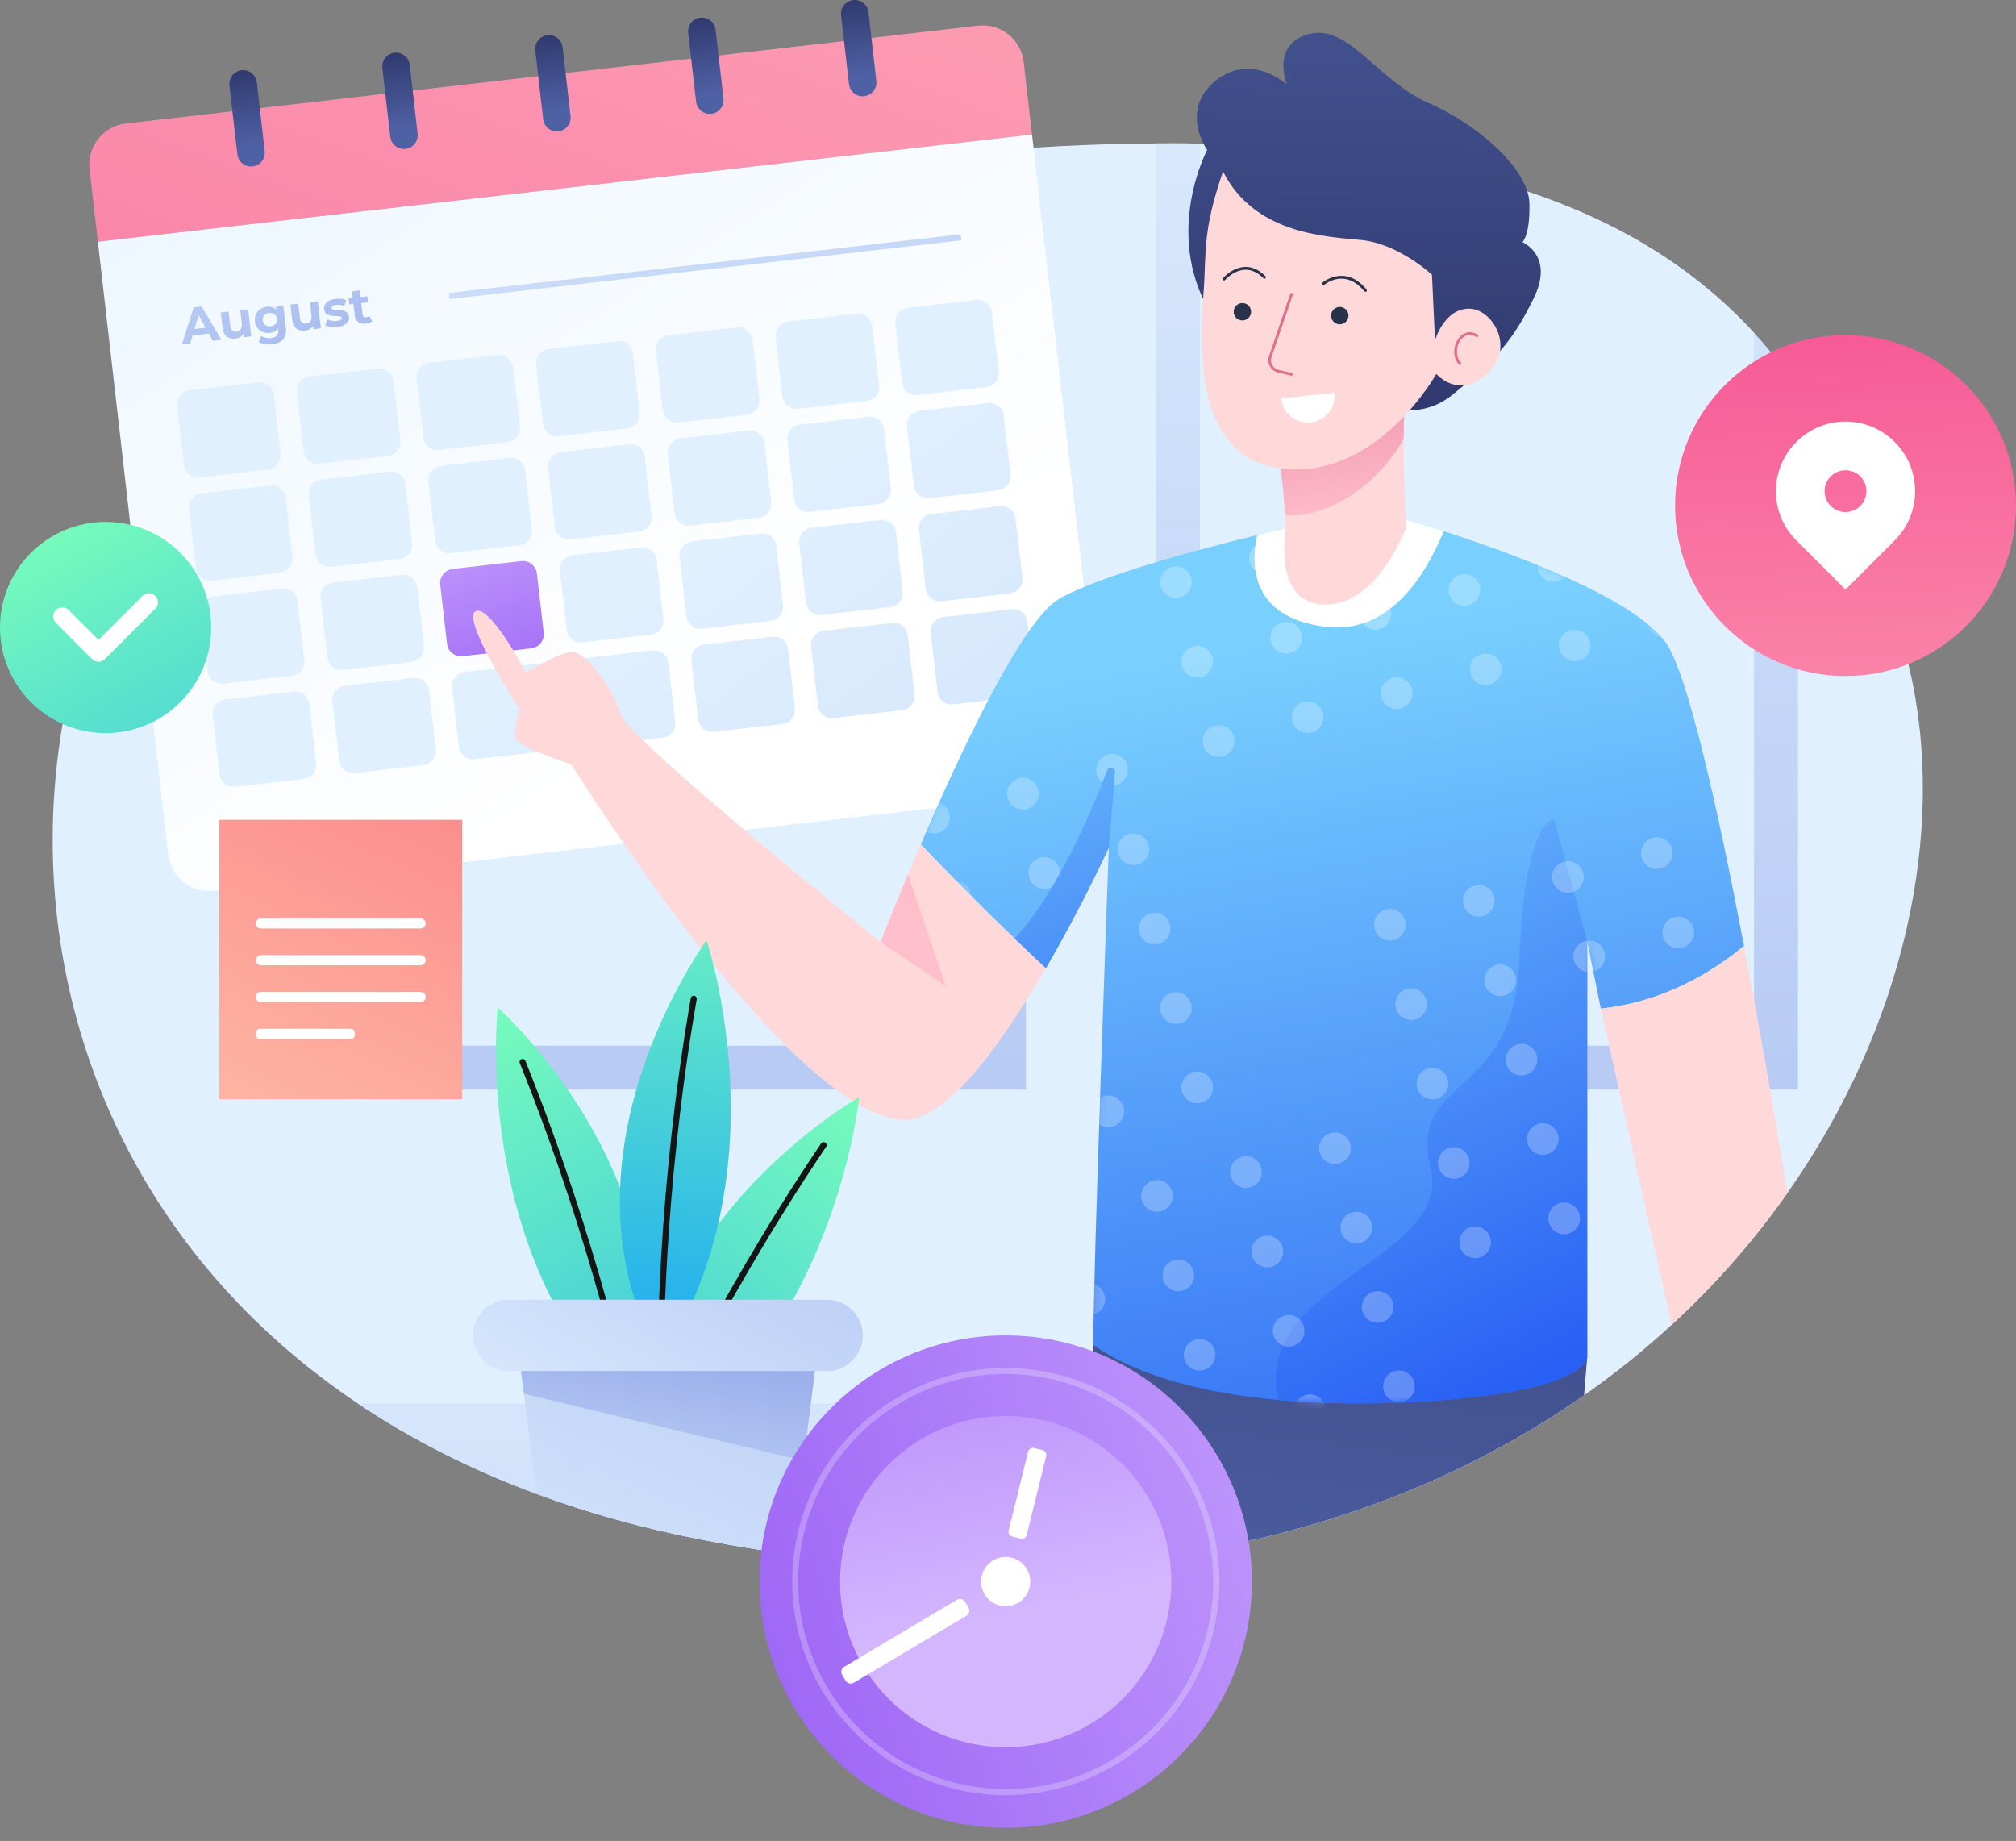 <svg width="334" height="305" viewBox="0 0 334 305" fill="none" xmlns="http://www.w3.org/2000/svg">
<rect x="0" y="0" width="334" height="305" fill="#808080" stroke="none"/>
<path d="M296.144 197.631C290.735 205.344 284.331 212.706 276.957 219.486C272.482 223.609 267.643 227.526 262.44 231.165C261.785 231.626 261.142 232.074 260.475 232.523C239.227 246.907 212.169 256.925 179.387 259.314C164.482 260.405 148.388 259.92 131.13 257.555C126.449 256.9 121.67 256.124 116.807 255.19C106.765 253.274 97.475 250.679 88.913 247.513C77.828 243.414 67.968 238.357 59.284 232.523C-14.09 183.296 -3.187 79.662 63.626 44.697C65.979 43.448 68.404 42.308 70.903 41.253C77.621 38.403 84.838 36.207 92.515 34.788C118.99 29.877 142.252 26.687 162.711 25.062C165.173 24.868 167.599 24.698 169.976 24.54C177.556 24.055 184.724 23.8 191.515 23.764C193.99 23.74 196.415 23.752 198.792 23.788C198.998 23.788 199.192 23.8 199.387 23.8C221.096 24.213 238.693 26.978 253.041 31.744C269.304 37.166 281.408 45.146 290.601 55.176C293.269 58.086 295.683 61.155 297.878 64.405C306.901 77.6 312.371 93.439 316.422 111.086C322.498 137.525 315.67 169.858 296.144 197.631Z" fill="#E0F0FF"/>
<path d="M260.475 232.523C239.227 246.907 212.169 256.925 179.387 259.314C164.482 260.405 148.388 259.92 131.13 257.555C126.449 256.9 121.67 256.124 116.807 255.19C106.765 253.274 97.475 250.679 88.913 247.513C77.828 243.414 67.968 238.357 59.284 232.523H260.475Z" fill="url(#paint0_linear_3_3505)"/>
<path d="M297.878 64.405V180.518H191.516V23.764C193.99 23.74 196.415 23.752 198.792 23.788C198.999 23.788 199.193 23.8 199.387 23.8C221.096 24.213 238.693 26.978 253.041 31.744C269.305 37.166 281.408 45.146 290.601 55.176C293.269 58.086 295.683 61.155 297.878 64.405Z" fill="url(#paint1_linear_3_3505)"/>
<path d="M290.601 55.176V173.242H198.792V23.788C198.999 23.788 199.193 23.8 199.387 23.8C221.096 24.213 238.694 26.978 253.041 31.744C269.305 37.166 281.408 45.146 290.601 55.176Z" fill="url(#paint2_linear_3_3505)"/>
<path d="M169.976 24.54V180.518H63.626V44.697C65.979 43.448 68.404 42.308 70.903 41.253C77.621 38.403 84.838 36.208 92.515 34.789C118.99 29.877 142.252 26.687 162.711 25.062C165.173 24.868 167.599 24.698 169.976 24.54Z" fill="url(#paint3_linear_3_3505)"/>
<path d="M162.711 25.062V173.242H70.903V41.253C77.621 38.403 84.838 36.207 92.515 34.788C118.99 29.877 142.252 26.687 162.711 25.062Z" fill="url(#paint4_linear_3_3505)"/>
<path d="M170.978 22.277L16.215 40.04L14.837 28.038C14.407 24.283 17.102 20.889 20.857 20.458L162.02 4.256C165.776 3.826 169.17 6.521 169.6 10.275L170.978 22.277Z" fill="url(#paint5_linear_3_3505)"/>
<path d="M176.61 131.379L35.446 147.581C31.69 148.012 28.297 145.317 27.866 141.562L16.215 40.041L170.978 22.278L182.629 123.799C183.06 127.554 180.365 130.948 176.61 131.379Z" fill="url(#paint6_linear_3_3505)"/>
<path d="M34.611 55.269L31.906 55.579L31.534 56.887L30.153 57.046L32.08 50.925L33.41 50.772L36.682 56.296L35.268 56.459L34.611 55.269ZM34.069 54.295L32.89 52.171L32.222 54.506L34.069 54.295Z" fill="url(#paint7_linear_3_3505)"/>
<path d="M41.111 51.253L41.625 55.729L40.394 55.87L40.333 55.338C40.182 55.552 39.995 55.724 39.768 55.854C39.542 55.983 39.289 56.065 39.012 56.096C38.424 56.164 37.939 56.049 37.556 55.749C37.174 55.451 36.944 54.968 36.868 54.302L36.578 51.774L37.876 51.624L38.144 53.962C38.226 54.683 38.571 55.008 39.173 54.939C39.484 54.904 39.722 54.774 39.888 54.55C40.053 54.325 40.112 54.015 40.066 53.615L39.813 51.403L41.111 51.253Z" fill="url(#paint8_linear_3_3505)"/>
<path d="M46.935 50.585L47.364 54.312C47.458 55.133 47.314 55.767 46.933 56.216C46.552 56.665 45.951 56.935 45.131 57.03C44.698 57.08 44.281 57.074 43.88 57.014C43.48 56.952 43.142 56.837 42.863 56.667L43.273 55.677C43.479 55.81 43.731 55.907 44.031 55.964C44.329 56.022 44.623 56.035 44.911 56.003C45.361 55.951 45.68 55.812 45.871 55.586C46.06 55.358 46.133 55.04 46.085 54.63L46.063 54.438C45.767 54.849 45.318 55.088 44.714 55.157C44.302 55.205 43.917 55.157 43.555 55.017C43.194 54.876 42.893 54.653 42.657 54.349C42.419 54.044 42.276 53.679 42.227 53.251C42.179 52.824 42.235 52.435 42.397 52.085C42.558 51.736 42.8 51.451 43.12 51.232C43.44 51.012 43.805 50.88 44.216 50.833C44.865 50.759 45.383 50.915 45.77 51.303L45.704 50.73L46.935 50.585ZM45.657 53.66C45.852 53.432 45.931 53.155 45.894 52.828C45.856 52.5 45.717 52.248 45.474 52.071C45.23 51.894 44.938 51.825 44.595 51.865C44.252 51.905 43.979 52.038 43.781 52.266C43.582 52.494 43.502 52.772 43.54 53.098C43.577 53.426 43.718 53.678 43.964 53.854C44.209 54.031 44.504 54.1 44.847 54.061C45.19 54.022 45.461 53.889 45.657 53.66Z" fill="url(#paint9_linear_3_3505)"/>
<path d="M52.649 49.929L53.162 54.404L51.931 54.546L51.87 54.014C51.72 54.227 51.532 54.4 51.305 54.53C51.08 54.66 50.826 54.742 50.55 54.773C49.961 54.841 49.476 54.724 49.093 54.426C48.71 54.128 48.48 53.645 48.404 52.979L48.114 50.451L49.412 50.301L49.68 52.639C49.762 53.36 50.107 53.685 50.71 53.616C51.02 53.581 51.258 53.451 51.424 53.227C51.589 53.002 51.648 52.692 51.602 52.292L51.349 50.08L52.649 49.929Z" fill="url(#paint10_linear_3_3505)"/>
<path d="M54.777 54.147C54.411 54.096 54.115 54.014 53.888 53.9L54.215 52.919C54.429 53.023 54.683 53.099 54.974 53.148C55.265 53.195 55.547 53.205 55.819 53.173C56.369 53.11 56.627 52.943 56.597 52.671C56.582 52.544 56.496 52.461 56.341 52.423C56.184 52.385 55.949 52.364 55.634 52.361C55.261 52.347 54.952 52.318 54.706 52.273C54.458 52.228 54.236 52.124 54.041 51.962C53.846 51.799 53.728 51.548 53.69 51.21C53.657 50.927 53.71 50.666 53.85 50.429C53.988 50.191 54.207 49.993 54.507 49.836C54.806 49.678 55.169 49.575 55.597 49.525C55.913 49.489 56.231 49.488 56.553 49.52C56.874 49.554 57.145 49.62 57.363 49.718L57.036 50.692C56.617 50.515 56.175 50.453 55.709 50.506C55.431 50.538 55.227 50.601 55.098 50.694C54.969 50.788 54.911 50.896 54.925 51.017C54.941 51.156 55.026 51.245 55.184 51.283C55.339 51.32 55.583 51.347 55.917 51.359C56.29 51.378 56.597 51.409 56.838 51.451C57.079 51.494 57.296 51.597 57.488 51.76C57.681 51.924 57.796 52.169 57.834 52.497C57.865 52.774 57.812 53.03 57.67 53.266C57.529 53.501 57.306 53.696 57.001 53.852C56.695 54.009 56.324 54.112 55.886 54.162C55.51 54.202 55.141 54.198 54.777 54.147Z" fill="url(#paint11_linear_3_3505)"/>
<path d="M61.647 53.211C61.53 53.32 61.382 53.409 61.201 53.478C61.021 53.546 60.828 53.592 60.623 53.616C60.09 53.677 59.664 53.588 59.342 53.35C59.02 53.113 58.828 52.729 58.767 52.203L58.556 50.364L57.867 50.443L57.752 49.445L58.442 49.366L58.317 48.276L59.615 48.127L59.74 49.217L60.856 49.09L60.97 50.088L59.854 50.217L60.064 52.038C60.086 52.226 60.15 52.367 60.26 52.458C60.368 52.55 60.513 52.585 60.69 52.565C60.895 52.541 61.063 52.465 61.194 52.338L61.647 53.211Z" fill="url(#paint12_linear_3_3505)"/>
<path d="M159.271 39.816L74.453 49.551L74.336 48.544L159.156 38.809L159.271 39.816Z" fill="url(#paint13_linear_3_3505)"/>
<path d="M44.442 77.809L33.082 79.113C31.796 79.261 30.636 78.338 30.488 77.052L29.362 67.248C29.214 65.962 30.137 64.802 31.421 64.654L42.782 63.35C44.067 63.202 45.228 64.125 45.376 65.41L46.501 75.215C46.649 76.499 45.727 77.661 44.442 77.809Z" fill="url(#paint14_linear_3_3505)"/>
<path d="M64.269 75.532L52.909 76.836C51.623 76.984 50.462 76.061 50.314 74.776L49.189 64.971C49.041 63.686 49.964 62.525 51.249 62.377L62.61 61.073C63.895 60.925 65.056 61.848 65.204 63.133L66.329 72.937C66.476 74.224 65.553 75.386 64.269 75.532Z" fill="url(#paint15_linear_3_3505)"/>
<path d="M84.094 73.257L72.734 74.561C71.449 74.709 70.288 73.786 70.14 72.501L69.015 62.696C68.867 61.411 69.79 60.25 71.075 60.102L82.435 58.798C83.721 58.65 84.882 59.573 85.03 60.859L86.155 70.663C86.303 71.949 85.38 73.111 84.094 73.257Z" fill="url(#paint16_linear_3_3505)"/>
<path d="M103.921 70.982L92.561 72.286C91.275 72.434 90.115 71.511 89.967 70.226L88.841 60.422C88.693 59.137 89.616 57.976 90.901 57.828L102.261 56.524C103.546 56.376 104.707 57.299 104.855 58.585L105.981 68.389C106.128 69.673 105.207 70.834 103.921 70.982Z" fill="url(#paint17_linear_3_3505)"/>
<path d="M123.748 68.707L112.388 70.01C111.102 70.159 109.941 69.236 109.793 67.95L108.668 58.146C108.52 56.86 109.443 55.7 110.728 55.551L122.089 54.248C123.374 54.1 124.535 55.023 124.683 56.307L125.808 66.111C125.955 67.397 125.033 68.559 123.748 68.707Z" fill="url(#paint18_linear_3_3505)"/>
<path d="M143.575 66.43L132.214 67.734C130.929 67.882 129.768 66.959 129.62 65.674L128.495 55.869C128.347 54.584 129.27 53.423 130.554 53.275L141.914 51.971C143.2 51.823 144.361 52.746 144.509 54.032L145.634 63.836C145.782 65.122 144.859 66.284 143.575 66.43Z" fill="url(#paint19_linear_3_3505)"/>
<path d="M163.402 64.155L152.042 65.459C150.756 65.607 149.595 64.684 149.447 63.4L148.322 53.595C148.174 52.31 149.097 51.149 150.381 51.001L161.742 49.697C163.027 49.55 164.188 50.472 164.336 51.758L165.461 61.562C165.609 62.847 164.686 64.007 163.402 64.155Z" fill="url(#paint20_linear_3_3505)"/>
<path d="M46.402 94.888L35.041 96.191C33.756 96.339 32.595 95.416 32.447 94.131L31.322 84.326C31.174 83.041 32.097 81.88 33.381 81.732L44.741 80.428C46.027 80.281 47.188 81.204 47.336 82.489L48.461 92.293C48.609 93.579 47.687 94.74 46.402 94.888Z" fill="url(#paint21_linear_3_3505)"/>
<path d="M66.229 92.612L54.868 93.916C53.583 94.064 52.422 93.141 52.274 91.856L51.149 82.051C51.001 80.766 51.924 79.605 53.209 79.457L64.57 78.153C65.855 78.005 67.016 78.928 67.164 80.214L68.289 90.018C68.436 91.304 67.514 92.464 66.229 92.612Z" fill="url(#paint22_linear_3_3505)"/>
<path d="M86.055 90.337L74.695 91.641C73.41 91.789 72.249 90.866 72.101 89.58L70.975 79.776C70.828 78.49 71.751 77.33 73.035 77.182L84.395 75.878C85.681 75.73 86.841 76.653 86.989 77.939L88.115 87.743C88.263 89.027 87.34 90.189 86.055 90.337Z" fill="url(#paint23_linear_3_3505)"/>
<path d="M105.882 88.061L94.522 89.365C93.236 89.513 92.076 88.59 91.928 87.304L90.802 77.5C90.654 76.214 91.577 75.053 92.863 74.906L104.223 73.602C105.509 73.454 106.669 74.377 106.817 75.662L107.943 85.467C108.089 86.752 107.166 87.914 105.882 88.061Z" fill="url(#paint24_linear_3_3505)"/>
<path d="M125.708 85.785L114.348 87.089C113.062 87.237 111.901 86.314 111.753 85.029L110.628 75.224C110.48 73.939 111.403 72.778 112.687 72.63L124.048 71.326C125.333 71.178 126.494 72.102 126.642 73.387L127.767 83.191C127.915 84.477 126.993 85.638 125.708 85.785Z" fill="url(#paint25_linear_3_3505)"/>
<path d="M145.535 83.51L134.174 84.814C132.889 84.962 131.728 84.039 131.58 82.754L130.455 72.949C130.307 71.664 131.23 70.503 132.514 70.355L143.874 69.051C145.16 68.903 146.321 69.826 146.469 71.112L147.594 80.916C147.742 82.202 146.82 83.362 145.535 83.51Z" fill="url(#paint26_linear_3_3505)"/>
<path d="M165.362 81.234L154.001 82.538C152.716 82.686 151.555 81.763 151.407 80.477L150.282 70.673C150.134 69.387 151.057 68.227 152.342 68.079L163.703 66.775C164.988 66.627 166.149 67.55 166.297 68.835L167.422 78.64C167.569 79.925 166.646 81.087 165.362 81.234Z" fill="url(#paint27_linear_3_3505)"/>
<path d="M48.363 111.967L37.002 113.271C35.717 113.419 34.556 112.496 34.408 111.212L33.283 101.408C33.135 100.122 34.058 98.961 35.343 98.813L46.703 97.51C47.989 97.362 49.15 98.285 49.298 99.57L50.423 109.374C50.57 110.658 49.647 111.819 48.363 111.967Z" fill="url(#paint28_linear_3_3505)"/>
<path d="M68.188 109.691L56.828 110.995C55.542 111.143 54.382 110.22 54.234 108.934L53.108 99.13C52.96 97.844 53.883 96.684 55.168 96.536L66.528 95.232C67.814 95.084 68.974 96.007 69.122 97.292L70.248 107.097C70.396 108.382 69.474 109.544 68.188 109.691Z" fill="url(#paint29_linear_3_3505)"/>
<path d="M88.015 107.416L76.655 108.719C75.369 108.867 74.209 107.944 74.061 106.659L72.935 96.855C72.787 95.569 73.71 94.409 74.996 94.26L86.356 92.957C87.642 92.809 88.802 93.732 88.95 95.017L90.076 104.822C90.222 106.107 89.301 107.268 88.015 107.416Z" fill="url(#paint30_linear_3_3505)"/>
<path d="M107.842 105.141L96.481 106.444C95.196 106.592 94.035 105.669 93.887 104.384L92.762 94.579C92.614 93.294 93.537 92.133 94.823 91.985L106.183 90.682C107.468 90.534 108.629 91.457 108.777 92.742L109.902 102.546C110.049 103.831 109.127 104.993 107.842 105.141Z" fill="url(#paint31_linear_3_3505)"/>
<path d="M127.669 102.865L116.308 104.169C115.023 104.317 113.862 103.394 113.714 102.109L112.589 92.304C112.441 91.019 113.364 89.858 114.648 89.71L126.008 88.406C127.294 88.258 128.455 89.181 128.603 90.467L129.728 100.271C129.876 101.555 128.953 102.717 127.669 102.865Z" fill="url(#paint32_linear_3_3505)"/>
<path d="M147.494 100.589L136.134 101.893C134.849 102.041 133.688 101.118 133.54 99.832L132.415 90.028C132.267 88.742 133.189 87.582 134.475 87.434L145.835 86.13C147.121 85.982 148.282 86.905 148.429 88.19L149.555 97.995C149.702 99.28 148.78 100.442 147.494 100.589Z" fill="url(#paint33_linear_3_3505)"/>
<path d="M167.321 98.314L155.961 99.617C154.675 99.765 153.515 98.843 153.367 97.557L152.241 87.753C152.093 86.467 153.016 85.306 154.302 85.158L165.662 83.855C166.948 83.707 168.108 84.63 168.256 85.915L169.382 95.719C169.528 97.005 168.607 98.166 167.321 98.314Z" fill="url(#paint34_linear_3_3505)"/>
<path d="M50.323 129.046L38.962 130.35C37.677 130.498 36.516 129.575 36.368 128.289L35.243 118.485C35.095 117.199 36.018 116.039 37.303 115.891L48.663 114.587C49.949 114.439 51.11 115.362 51.258 116.648L52.383 126.452C52.53 127.737 51.608 128.898 50.323 129.046Z" fill="url(#paint35_linear_3_3505)"/>
<path d="M70.149 126.771L58.789 128.075C57.503 128.223 56.343 127.3 56.195 126.014L55.069 116.21C54.921 114.924 55.844 113.764 57.129 113.616L68.489 112.312C69.775 112.164 70.935 113.087 71.083 114.372L72.209 124.177C72.356 125.462 71.434 126.623 70.149 126.771Z" fill="url(#paint36_linear_3_3505)"/>
<path d="M89.975 124.496L78.615 125.799C77.329 125.947 76.169 125.024 76.021 123.739L74.895 113.935C74.747 112.649 75.67 111.488 76.956 111.34L88.316 110.037C89.602 109.889 90.762 110.812 90.91 112.097L92.036 121.901C92.182 123.186 91.261 124.348 89.975 124.496Z" fill="url(#paint37_linear_3_3505)"/>
<path d="M109.802 122.219L98.442 123.523C97.156 123.671 95.995 122.748 95.847 121.462L94.722 111.658C94.574 110.373 95.497 109.212 96.782 109.064L108.143 107.76C109.428 107.612 110.589 108.535 110.737 109.821L111.862 119.625C112.009 120.911 111.087 122.072 109.802 122.219Z" fill="url(#paint38_linear_3_3505)"/>
<path d="M129.628 119.944L118.268 121.248C116.983 121.396 115.822 120.473 115.674 119.187L114.549 109.383C114.401 108.097 115.324 106.937 116.609 106.789L127.969 105.485C129.255 105.337 130.416 106.26 130.564 107.545L131.689 117.35C131.836 118.635 130.914 119.796 129.628 119.944Z" fill="url(#paint39_linear_3_3505)"/>
<path d="M149.456 117.669L138.095 118.973C136.81 119.12 135.649 118.198 135.501 116.912L134.376 107.108C134.228 105.822 135.151 104.662 136.435 104.514L147.795 103.21C149.081 103.062 150.241 103.985 150.389 105.27L151.515 115.075C151.663 116.359 150.74 117.521 149.456 117.669Z" fill="url(#paint40_linear_3_3505)"/>
<path d="M169.281 115.392L157.921 116.696C156.635 116.844 155.475 115.921 155.327 114.636L154.201 104.831C154.053 103.546 154.976 102.385 156.26 102.237L167.621 100.933C168.906 100.785 170.067 101.708 170.215 102.994L171.34 112.798C171.488 114.084 170.567 115.246 169.281 115.392Z" fill="url(#paint41_linear_3_3505)"/>
<path d="M41.851 27.573C40.6 27.717 39.468 26.819 39.324 25.566L38.017 14.172C37.873 12.921 38.771 11.789 40.024 11.645C41.275 11.502 42.407 12.399 42.551 13.652L43.858 25.046C44.002 26.299 43.103 27.429 41.851 27.573Z" fill="url(#paint42_linear_3_3505)"/>
<path d="M67.184 24.666C65.933 24.809 64.801 23.912 64.657 22.659L63.349 11.265C63.206 10.013 64.104 8.882 65.356 8.738C66.608 8.594 67.74 9.492 67.884 10.745L69.191 22.139C69.334 23.391 68.436 24.522 67.184 24.666Z" fill="url(#paint43_linear_3_3505)"/>
<path d="M92.517 21.758C91.266 21.901 90.134 21.004 89.99 19.751L88.683 8.357C88.539 7.105 89.437 5.974 90.69 5.829C91.941 5.686 93.073 6.584 93.217 7.836L94.525 19.231C94.668 20.483 93.769 21.615 92.517 21.758Z" fill="url(#paint44_linear_3_3505)"/>
<path d="M117.85 18.851C116.599 18.994 115.467 18.096 115.323 16.845L114.015 5.451C113.872 4.199 114.77 3.068 116.023 2.923C117.274 2.78 118.406 3.678 118.55 4.929L119.858 16.323C120.001 17.576 119.102 18.707 117.85 18.851Z" fill="url(#paint45_linear_3_3505)"/>
<path d="M143.183 15.944C141.932 16.087 140.8 15.19 140.656 13.937L139.348 2.542C139.205 1.291 140.103 0.159 141.355 0.015C142.607 -0.128 143.739 0.769 143.883 2.022L145.19 13.416C145.333 14.668 144.435 15.8 143.183 15.944Z" fill="url(#paint46_linear_3_3505)"/>
<path d="M262.961 224.846C262.961 224.846 262.961 224.87 262.949 224.931L262.44 231.165C240.901 246.276 213.188 256.852 179.387 259.314L181.122 222.833L206.481 215.338L216.814 217.084L262.961 224.846Z" fill="url(#paint47_linear_3_3505)"/>
<path d="M288.939 156.711C283.591 161.138 275.55 166.001 265.217 167.105L262.961 155.971V224.846C262.961 224.846 262.961 228.024 251.719 230.328C245.097 231.686 228.324 233.445 211.781 231.941C200.296 230.898 188.92 228.266 181.122 222.833C181.122 210.826 183.547 144.728 183.693 140.617L183.705 140.411C183.705 140.411 179.302 150.041 173.275 160.398C171.844 159.064 170.085 157.414 168.108 155.498C164.252 151.799 159.522 147.154 154.646 142.085C153.943 141.357 153.252 140.629 152.548 139.889C159.218 124.366 169.37 102.741 175.494 99.2C182.007 95.44 198.234 91.099 208.276 88.636C213.249 87.412 216.693 86.66 216.693 86.66L230.689 85.423C230.689 85.423 234.157 86.381 239.203 88.006C250.736 91.729 270.517 98.982 275.926 106.404C279.577 111.401 284.61 134.044 288.939 156.711Z" fill="url(#paint48_linear_3_3505)"/>
<path d="M173.275 160.398C166.216 172.526 156.926 185.661 149.844 185.515C130.888 185.091 94.661 126.646 94.661 126.646C94.661 126.646 86.305 123.905 85.577 122.546C84.862 121.176 86.087 117.501 86.087 117.501C86.087 117.501 76.433 102.657 78.737 101.286C81.042 99.916 87.166 111.449 87.166 111.449C87.166 111.449 92.648 107.993 94.807 107.993C96.966 107.993 101.865 114.324 102.726 118.217C103.588 122.11 145.89 156.044 145.89 156.044C145.89 156.044 147.673 151.46 150.438 144.874C151.093 143.31 151.796 141.636 152.548 139.889C160.674 148.476 168.678 156.105 173.275 160.398Z" fill="#FFD9D9"/>
<path d="M296.143 197.631C290.734 205.344 284.331 212.706 276.957 219.486L265.217 167.105C275.55 166.001 283.591 161.138 288.939 156.711C291.899 172.235 294.53 187.759 296.143 197.631Z" fill="#FFD9D9"/>
<path d="M262.961 155.971V224.846C262.961 224.846 262.961 228.024 251.719 230.328C245.097 231.686 228.324 233.445 211.781 231.941C207.355 212.451 240.731 208.837 237.02 193.435C233.284 177.874 250.858 182.774 251.719 158.967C252.592 135.172 257.492 135.802 257.492 135.802L262.961 155.971Z" fill="url(#paint49_linear_3_3505)"/>
<mask id="mask0_3_3505" style="mask-type:luminance" maskUnits="userSpaceOnUse" x="152" y="85" width="137" height="148">
<path d="M288.939 156.711C283.591 161.138 275.55 166.001 265.217 167.105L262.961 155.971V224.846C262.961 224.846 262.961 228.024 251.719 230.328C245.097 231.686 228.324 233.445 211.781 231.941C200.296 230.898 188.92 228.266 181.122 222.833C181.122 210.826 183.547 144.728 183.693 140.617L183.705 140.411C183.705 140.411 179.302 150.041 173.275 160.398C171.844 159.064 170.085 157.414 168.108 155.498C163.694 151.278 158.151 145.808 152.548 139.889C159.218 124.366 169.37 102.741 175.494 99.2C185.221 93.573 216.693 86.66 216.693 86.66L230.689 85.423C230.689 85.423 268.152 95.743 275.926 106.404C279.577 111.401 284.61 134.044 288.939 156.711Z" fill="white"/>
</mask>
<g mask="url(#mask0_3_3505)">
<path opacity="0.25" d="M193.829 82.639C194.204 84.037 193.376 85.472 191.979 85.848C190.581 86.223 189.144 85.395 188.77 83.998C188.395 82.6 189.223 81.163 190.62 80.789C192.017 80.414 193.455 81.242 193.829 82.639Z" fill="white"/>
<path opacity="0.25" d="M197.361 95.791C197.736 97.188 196.907 98.625 195.51 99C194.113 99.375 192.676 98.546 192.301 97.149C191.927 95.752 192.755 94.315 194.152 93.94C195.55 93.565 196.986 94.394 197.361 95.791Z" fill="white"/>
<path opacity="0.25" d="M212.109 91.83C212.483 93.227 211.655 94.664 210.258 95.039C208.861 95.414 207.424 94.585 207.049 93.188C206.674 91.791 207.502 90.354 208.9 89.979C210.297 89.604 211.733 90.433 212.109 91.83Z" fill="white"/>
<path opacity="0.25" d="M226.855 87.87C227.23 89.267 226.402 90.703 225.004 91.079C223.607 91.454 222.17 90.626 221.795 89.228C221.421 87.831 222.249 86.394 223.646 86.019C225.043 85.645 226.48 86.473 226.855 87.87Z" fill="white"/>
<path opacity="0.25" d="M241.602 83.909C241.976 85.306 241.148 86.743 239.751 87.118C238.354 87.493 236.918 86.665 236.542 85.267C236.167 83.87 236.995 82.433 238.392 82.058C239.79 81.684 241.227 82.512 241.602 83.909Z" fill="white"/>
<path opacity="0.25" d="M200.894 108.941C201.269 110.339 200.44 111.776 199.043 112.151C197.646 112.525 196.209 111.697 195.834 110.3C195.459 108.903 196.288 107.465 197.685 107.091C199.082 106.716 200.518 107.544 200.894 108.941Z" fill="white"/>
<path opacity="0.25" d="M215.64 104.982C216.015 106.379 215.187 107.816 213.789 108.191C212.392 108.566 210.955 107.737 210.58 106.34C210.206 104.943 211.034 103.506 212.431 103.131C213.828 102.756 215.264 103.585 215.64 104.982Z" fill="white"/>
<path opacity="0.25" d="M230.386 101.021C230.761 102.418 229.933 103.855 228.536 104.23C227.139 104.604 225.701 103.776 225.327 102.379C224.952 100.982 225.78 99.545 227.177 99.17C228.575 98.795 230.012 99.624 230.386 101.021Z" fill="white"/>
<path opacity="0.25" d="M245.133 97.061C245.508 98.458 244.679 99.895 243.282 100.27C241.885 100.645 240.448 99.816 240.073 98.419C239.699 97.022 240.527 95.585 241.924 95.21C243.321 94.835 244.758 95.664 245.133 97.061Z" fill="white"/>
<path opacity="0.25" d="M259.88 93.1C260.255 94.497 259.427 95.933 258.03 96.309C256.632 96.684 255.195 95.855 254.821 94.458C254.446 93.061 255.274 91.624 256.671 91.249C258.068 90.874 259.504 91.703 259.88 93.1Z" fill="white"/>
<path opacity="0.25" d="M274.627 89.14C275.002 90.537 274.173 91.974 272.776 92.349C271.379 92.724 269.943 91.895 269.567 90.498C269.192 89.101 270.021 87.664 271.418 87.289C272.815 86.915 274.252 87.743 274.627 89.14Z" fill="white"/>
<path opacity="0.25" d="M289.374 85.179C289.748 86.576 288.92 88.013 287.523 88.388C286.126 88.763 284.69 87.935 284.314 86.537C283.939 85.14 284.767 83.703 286.164 83.328C287.562 82.954 288.999 83.782 289.374 85.179Z" fill="white"/>
<path opacity="0.25" d="M204.426 122.093C204.801 123.49 203.972 124.927 202.575 125.302C201.178 125.677 199.741 124.849 199.366 123.451C198.991 122.054 199.82 120.617 201.217 120.242C202.614 119.868 204.05 120.696 204.426 122.093Z" fill="white"/>
<path opacity="0.25" d="M219.172 118.132C219.547 119.529 218.718 120.965 217.321 121.341C215.924 121.716 214.487 120.887 214.112 119.49C213.737 118.093 214.566 116.656 215.963 116.281C217.36 115.906 218.797 116.735 219.172 118.132Z" fill="white"/>
<path opacity="0.25" d="M233.918 114.172C234.293 115.569 233.465 117.007 232.068 117.381C230.671 117.756 229.233 116.928 228.859 115.531C228.484 114.133 229.312 112.696 230.709 112.322C232.107 111.947 233.544 112.775 233.918 114.172Z" fill="white"/>
<path opacity="0.25" d="M248.666 110.211C249.041 111.608 248.213 113.045 246.816 113.42C245.418 113.795 243.981 112.967 243.606 111.569C243.232 110.172 244.06 108.735 245.457 108.36C246.854 107.986 248.29 108.814 248.666 110.211Z" fill="white"/>
<path opacity="0.25" d="M263.413 106.252C263.787 107.649 262.959 109.086 261.562 109.461C260.165 109.835 258.728 109.007 258.353 107.61C257.978 106.213 258.806 104.776 260.204 104.401C261.601 104.026 263.038 104.854 263.413 106.252Z" fill="white"/>
<path opacity="0.25" d="M278.159 102.29C278.534 103.687 277.705 105.125 276.308 105.499C274.911 105.874 273.474 105.046 273.099 103.649C272.724 102.252 273.553 100.814 274.95 100.44C276.347 100.065 277.784 100.893 278.159 102.29Z" fill="white"/>
<path opacity="0.25" d="M292.906 98.331C293.28 99.728 292.452 101.164 291.055 101.54C289.658 101.914 288.22 101.086 287.846 99.689C287.471 98.292 288.299 96.855 289.696 96.48C291.094 96.105 292.531 96.933 292.906 98.331Z" fill="white"/>
</g>
<mask id="mask1_3_3505" style="mask-type:luminance" maskUnits="userSpaceOnUse" x="152" y="85" width="137" height="148">
<path d="M288.939 156.711C283.591 161.138 275.55 166.001 265.217 167.105L262.961 155.971V224.846C262.961 224.846 262.961 228.024 251.719 230.328C245.097 231.686 228.324 233.445 211.781 231.941C200.296 230.898 188.92 228.266 181.122 222.833C181.122 210.826 183.547 144.728 183.693 140.617L183.705 140.411C183.705 140.411 179.302 150.041 173.275 160.398C171.844 159.064 170.085 157.414 168.108 155.498C163.694 151.278 158.151 145.808 152.548 139.889C159.218 124.366 169.37 102.741 175.494 99.2C185.221 93.573 216.693 86.66 216.693 86.66L230.689 85.423C230.689 85.423 268.152 95.743 275.926 106.404C279.577 111.401 284.61 134.044 288.939 156.711Z" fill="white"/>
</mask>
<g mask="url(#mask1_3_3505)">
<path opacity="0.25" d="M164.721 205.389C165.096 206.786 164.267 208.223 162.87 208.598C161.473 208.973 160.037 208.145 159.661 206.747C159.286 205.35 160.115 203.914 161.512 203.538C162.909 203.164 164.346 203.992 164.721 205.389Z" fill="white"/>
<path opacity="0.25" d="M179.468 201.428C179.842 202.825 179.014 204.262 177.617 204.637C176.22 205.012 174.782 204.184 174.408 202.786C174.033 201.389 174.861 199.952 176.258 199.577C177.656 199.203 179.093 200.031 179.468 201.428Z" fill="white"/>
<path opacity="0.25" d="M194.215 197.468C194.59 198.865 193.761 200.301 192.364 200.677C190.967 201.052 189.53 200.224 189.155 198.827C188.781 197.43 189.609 195.992 191.006 195.618C192.403 195.243 193.839 196.071 194.215 197.468Z" fill="white"/>
<path opacity="0.25" d="M208.962 193.507C209.336 194.904 208.508 196.34 207.111 196.716C205.714 197.091 204.277 196.263 203.902 194.866C203.527 193.468 204.355 192.031 205.753 191.657C207.15 191.282 208.587 192.11 208.962 193.507Z" fill="white"/>
<path opacity="0.25" d="M223.708 189.548C224.083 190.945 223.254 192.382 221.857 192.757C220.46 193.131 219.023 192.303 218.648 190.906C218.273 189.509 219.102 188.072 220.499 187.697C221.896 187.322 223.333 188.15 223.708 189.548Z" fill="white"/>
<path opacity="0.25" d="M153.506 222.501C153.881 223.898 153.053 225.335 151.656 225.71C150.258 226.084 148.823 225.256 148.447 223.859C148.072 222.462 148.9 221.026 150.297 220.65C151.694 220.275 153.132 221.103 153.506 222.501Z" fill="white"/>
<path opacity="0.25" d="M168.253 218.539C168.627 219.937 167.799 221.374 166.402 221.749C165.005 222.123 163.569 221.295 163.193 219.898C162.818 218.501 163.646 217.065 165.044 216.689C166.441 216.314 167.878 217.142 168.253 218.539Z" fill="white"/>
<path opacity="0.25" d="M182.999 214.58C183.374 215.977 182.545 217.414 181.148 217.789C179.751 218.164 178.314 217.335 177.939 215.938C177.564 214.541 178.393 213.105 179.79 212.729C181.187 212.354 182.624 213.183 182.999 214.58Z" fill="white"/>
<path opacity="0.25" d="M197.747 210.619C198.122 212.016 197.293 213.453 195.896 213.828C194.499 214.203 193.062 213.374 192.687 211.977C192.312 210.58 193.141 209.144 194.538 208.768C195.935 208.393 197.371 209.222 197.747 210.619Z" fill="white"/>
<path opacity="0.25" d="M212.493 206.659C212.868 208.056 212.04 209.493 210.642 209.868C209.245 210.243 207.808 209.414 207.433 208.017C207.059 206.62 207.887 205.183 209.284 204.808C210.681 204.433 212.118 205.262 212.493 206.659Z" fill="white"/>
<path opacity="0.25" d="M227.24 202.698C227.615 204.095 226.786 205.531 225.389 205.907C223.992 206.282 222.555 205.453 222.18 204.056C221.805 202.659 222.634 201.222 224.031 200.847C225.428 200.472 226.865 201.301 227.24 202.698Z" fill="white"/>
<path opacity="0.25" d="M171.784 231.691C172.159 233.088 171.331 234.525 169.933 234.9C168.536 235.275 167.099 234.447 166.724 233.049C166.35 231.652 167.178 230.216 168.575 229.84C169.972 229.466 171.409 230.294 171.784 231.691Z" fill="white"/>
<path opacity="0.25" d="M186.532 227.73C186.907 229.127 186.079 230.564 184.681 230.939C183.284 231.314 181.847 230.486 181.472 229.088C181.098 227.691 181.926 226.255 183.323 225.879C184.72 225.505 186.156 226.333 186.532 227.73Z" fill="white"/>
<path opacity="0.25" d="M201.278 223.77C201.653 225.167 200.825 226.605 199.428 226.979C198.03 227.354 196.594 226.526 196.219 225.129C195.844 223.731 196.672 222.296 198.069 221.92C199.466 221.545 200.904 222.373 201.278 223.77Z" fill="white"/>
<path opacity="0.25" d="M216.025 219.809C216.4 221.207 215.571 222.644 214.174 223.018C212.777 223.393 211.341 222.565 210.965 221.168C210.59 219.771 211.419 218.335 212.816 217.959C214.213 217.584 215.65 218.412 216.025 219.809Z" fill="white"/>
<path opacity="0.25" d="M230.771 215.85C231.146 217.247 230.318 218.684 228.921 219.059C227.523 219.433 226.087 218.605 225.711 217.208C225.337 215.811 226.165 214.375 227.562 213.999C228.959 213.624 230.396 214.452 230.771 215.85Z" fill="white"/>
<path opacity="0.25" d="M219.557 232.961C219.931 234.358 219.103 235.795 217.706 236.17C216.309 236.545 214.873 235.716 214.497 234.319C214.122 232.922 214.95 231.486 216.348 231.11C217.745 230.735 219.182 231.564 219.557 232.961Z" fill="white"/>
<path opacity="0.25" d="M234.304 229C234.679 230.397 233.851 231.834 232.453 232.209C231.056 232.584 229.62 231.755 229.244 230.358C228.87 228.961 229.698 227.525 231.095 227.149C232.492 226.774 233.928 227.603 234.304 229Z" fill="white"/>
</g>
<mask id="mask2_3_3505" style="mask-type:luminance" maskUnits="userSpaceOnUse" x="152" y="85" width="137" height="148">
<path d="M288.939 156.711C283.591 161.138 275.55 166.001 265.217 167.105L262.961 155.971V224.846C262.961 224.846 262.961 228.024 251.719 230.328C245.097 231.686 228.324 233.445 211.781 231.941C200.296 230.898 188.92 228.266 181.122 222.833C181.122 210.826 183.547 144.728 183.693 140.617L183.705 140.411C183.705 140.411 179.302 150.041 173.275 160.398C171.844 159.064 170.085 157.414 168.108 155.498C163.694 151.278 158.151 145.808 152.548 139.889C159.218 124.366 169.37 102.741 175.494 99.2C185.221 93.573 216.693 86.66 216.693 86.66L230.689 85.423C230.689 85.423 268.152 95.743 275.926 106.404C279.577 111.401 284.61 134.044 288.939 156.711Z" fill="white"/>
</mask>
<g mask="url(#mask2_3_3505)">
<path opacity="0.25" d="M232.792 152.537C233.167 153.934 232.338 155.371 230.941 155.746C229.544 156.12 228.108 155.292 227.732 153.895C227.357 152.498 228.186 151.062 229.583 150.686C230.98 150.311 232.417 151.14 232.792 152.537Z" fill="white"/>
<path opacity="0.25" d="M247.54 148.577C247.914 149.974 247.086 151.41 245.689 151.786C244.292 152.161 242.856 151.332 242.48 149.935C242.105 148.538 242.933 147.101 244.33 146.726C245.726 146.351 247.164 147.18 247.54 148.577Z" fill="white"/>
<path opacity="0.25" d="M262.286 144.616C262.661 146.013 261.833 147.449 260.435 147.825C259.038 148.2 257.601 147.371 257.226 145.974C256.852 144.577 257.68 143.14 259.077 142.765C260.474 142.39 261.91 143.219 262.286 144.616Z" fill="white"/>
<path opacity="0.25" d="M277.032 140.656C277.407 142.053 276.579 143.489 275.181 143.865C273.784 144.24 272.347 143.412 271.972 142.014C271.598 140.617 272.426 139.18 273.823 138.805C275.22 138.431 276.657 139.259 277.032 140.656Z" fill="white"/>
<path opacity="0.25" d="M291.779 136.695C292.154 138.092 291.325 139.528 289.928 139.904C288.531 140.279 287.094 139.45 286.719 138.053C286.344 136.656 287.173 135.219 288.57 134.844C289.967 134.47 291.404 135.298 291.779 136.695Z" fill="white"/>
<path opacity="0.25" d="M236.323 165.688C236.698 167.085 235.87 168.522 234.473 168.897C233.076 169.272 231.64 168.444 231.264 167.046C230.889 165.649 231.717 164.212 233.114 163.837C234.512 163.463 235.949 164.291 236.323 165.688Z" fill="white"/>
<path opacity="0.25" d="M251.071 161.727C251.446 163.124 250.617 164.561 249.22 164.936C247.823 165.311 246.387 164.483 246.011 163.085C245.636 161.688 246.465 160.252 247.862 159.876C249.259 159.502 250.695 160.33 251.071 161.727Z" fill="white"/>
<path opacity="0.25" d="M265.818 157.767C266.192 159.165 265.364 160.602 263.967 160.976C262.57 161.351 261.134 160.523 260.758 159.126C260.383 157.729 261.211 156.291 262.609 155.917C264.006 155.542 265.443 156.37 265.818 157.767Z" fill="white"/>
<path opacity="0.25" d="M280.564 153.806C280.939 155.203 280.11 156.639 278.713 157.015C277.316 157.39 275.88 156.562 275.504 155.165C275.129 153.768 275.958 152.33 277.355 151.956C278.752 151.581 280.189 152.409 280.564 153.806Z" fill="white"/>
<path opacity="0.25" d="M239.855 178.839C240.23 180.236 239.402 181.673 238.004 182.048C236.607 182.422 235.17 181.594 234.795 180.197C234.421 178.8 235.249 177.363 236.646 176.988C238.043 176.613 239.48 177.441 239.855 178.839Z" fill="white"/>
<path opacity="0.25" d="M254.603 174.879C254.978 176.276 254.149 177.713 252.752 178.088C251.355 178.463 249.918 177.634 249.543 176.237C249.168 174.84 249.997 173.403 251.394 173.028C252.791 172.653 254.227 173.482 254.603 174.879Z" fill="white"/>
<path opacity="0.25" d="M269.349 170.918C269.724 172.315 268.896 173.752 267.499 174.127C266.102 174.502 264.666 173.673 264.29 172.276C263.915 170.879 264.743 169.442 266.14 169.067C267.537 168.692 268.975 169.521 269.349 170.918Z" fill="white"/>
<path opacity="0.25" d="M284.096 166.958C284.47 168.355 283.642 169.792 282.245 170.167C280.848 170.542 279.412 169.713 279.036 168.316C278.661 166.919 279.489 165.483 280.887 165.107C282.284 164.732 283.721 165.561 284.096 166.958Z" fill="white"/>
<path opacity="0.25" d="M243.388 191.99C243.763 193.387 242.935 194.825 241.537 195.199C240.14 195.574 238.703 194.746 238.328 193.349C237.954 191.951 238.782 190.514 240.179 190.139C241.576 189.765 243.012 190.593 243.388 191.99Z" fill="white"/>
<path opacity="0.25" d="M258.135 188.029C258.509 189.426 257.681 190.863 256.284 191.238C254.887 191.613 253.449 190.785 253.075 189.387C252.7 187.99 253.528 186.553 254.925 186.178C256.323 185.804 257.76 186.632 258.135 188.029Z" fill="white"/>
<path opacity="0.25" d="M272.881 184.069C273.256 185.467 272.428 186.904 271.03 187.278C269.633 187.653 268.196 186.825 267.821 185.428C267.447 184.031 268.275 182.593 269.672 182.219C271.069 181.844 272.506 182.672 272.881 184.069Z" fill="white"/>
<path opacity="0.25" d="M287.629 180.108C288.003 181.505 287.175 182.943 285.778 183.317C284.381 183.692 282.944 182.864 282.569 181.467C282.194 180.07 283.022 178.632 284.42 178.258C285.816 177.883 287.253 178.711 287.629 180.108Z" fill="white"/>
<path opacity="0.25" d="M246.92 205.14C247.294 206.538 246.466 207.975 245.069 208.349C243.672 208.724 242.236 207.896 241.86 206.499C241.485 205.102 242.313 203.666 243.711 203.29C245.108 202.915 246.544 203.743 246.92 205.14Z" fill="white"/>
<path opacity="0.25" d="M261.666 201.181C262.041 202.578 261.212 204.015 259.815 204.39C258.418 204.764 256.982 203.936 256.606 202.539C256.231 201.142 257.06 199.706 258.457 199.33C259.854 198.955 261.291 199.783 261.666 201.181Z" fill="white"/>
<path opacity="0.25" d="M276.412 197.22C276.787 198.617 275.959 200.054 274.562 200.429C273.164 200.803 271.727 199.975 271.353 198.578C270.978 197.181 271.806 195.744 273.203 195.369C274.6 194.994 276.038 195.823 276.412 197.22Z" fill="white"/>
<path opacity="0.25" d="M291.16 193.26C291.535 194.657 290.706 196.094 289.309 196.469C287.912 196.844 286.475 196.015 286.1 194.618C285.725 193.221 286.554 191.784 287.951 191.409C289.348 191.034 290.784 191.863 291.16 193.26Z" fill="white"/>
</g>
<mask id="mask3_3_3505" style="mask-type:luminance" maskUnits="userSpaceOnUse" x="152" y="85" width="137" height="148">
<path d="M288.939 156.711C283.591 161.138 275.55 166.001 265.217 167.105L262.961 155.971V224.846C262.961 224.846 262.961 228.024 251.719 230.328C245.097 231.686 228.324 233.445 211.781 231.941C200.296 230.898 188.92 228.266 181.122 222.833C181.122 210.826 183.547 144.728 183.693 140.617L183.705 140.411C183.705 140.411 179.302 150.041 173.275 160.398C171.844 159.064 170.085 157.414 168.108 155.498C163.694 151.278 158.151 145.808 152.548 139.889C159.218 124.366 169.37 102.741 175.494 99.2C185.221 93.573 216.693 86.66 216.693 86.66L230.689 85.423C230.689 85.423 268.152 95.743 275.926 106.404C279.577 111.401 284.61 134.044 288.939 156.711Z" fill="white"/>
</mask>
<g mask="url(#mask3_3_3505)">
<path opacity="0.25" d="M157.266 134.79C157.641 136.187 156.812 137.624 155.415 137.999C154.018 138.374 152.581 137.545 152.206 136.148C151.831 134.751 152.66 133.314 154.057 132.939C155.454 132.564 156.89 133.393 157.266 134.79Z" fill="white"/>
<path opacity="0.25" d="M172.012 130.83C172.387 132.227 171.559 133.664 170.162 134.039C168.765 134.414 167.327 133.585 166.953 132.188C166.578 130.791 167.406 129.354 168.803 128.979C170.201 128.605 171.636 129.433 172.012 130.83Z" fill="white"/>
<path opacity="0.25" d="M186.759 126.869C187.134 128.266 186.305 129.703 184.908 130.078C183.511 130.453 182.074 129.624 181.699 128.227C181.324 126.83 182.153 125.393 183.55 125.018C184.947 124.643 186.384 125.472 186.759 126.869Z" fill="white"/>
<path opacity="0.25" d="M160.798 147.941C161.172 149.338 160.344 150.776 158.947 151.15C157.55 151.525 156.114 150.697 155.738 149.3C155.363 147.903 156.191 146.465 157.589 146.091C158.986 145.716 160.422 146.544 160.798 147.941Z" fill="white"/>
<path opacity="0.25" d="M175.544 143.98C175.919 145.378 175.09 146.815 173.693 147.189C172.296 147.564 170.86 146.736 170.484 145.339C170.109 143.942 170.938 142.504 172.335 142.13C173.732 141.755 175.169 142.583 175.544 143.98Z" fill="white"/>
<path opacity="0.25" d="M190.291 140.021C190.666 141.418 189.837 142.855 188.44 143.23C187.043 143.604 185.607 142.776 185.231 141.379C184.856 139.982 185.685 138.545 187.082 138.17C188.479 137.795 189.916 138.623 190.291 140.021Z" fill="white"/>
<path opacity="0.25" d="M164.329 161.092C164.704 162.489 163.876 163.926 162.478 164.301C161.081 164.676 159.644 163.847 159.269 162.45C158.895 161.053 159.723 159.616 161.12 159.241C162.517 158.866 163.953 159.695 164.329 161.092Z" fill="white"/>
<path opacity="0.25" d="M179.076 157.132C179.45 158.529 178.622 159.966 177.225 160.341C175.828 160.716 174.392 159.888 174.016 158.49C173.641 157.093 174.469 155.656 175.867 155.281C177.264 154.907 178.701 155.735 179.076 157.132Z" fill="white"/>
<path opacity="0.25" d="M193.822 153.171C194.197 154.568 193.368 156.005 191.971 156.38C190.574 156.755 189.138 155.927 188.762 154.529C188.387 153.132 189.216 151.695 190.613 151.32C192.01 150.946 193.447 151.774 193.822 153.171Z" fill="white"/>
<path opacity="0.25" d="M153.115 178.203C153.489 179.6 152.661 181.037 151.264 181.412C149.867 181.787 148.429 180.959 148.055 179.561C147.68 178.164 148.508 176.728 149.905 176.352C151.303 175.978 152.739 176.806 153.115 178.203Z" fill="white"/>
<path opacity="0.25" d="M167.861 174.243C168.235 175.64 167.407 177.078 166.01 177.452C164.613 177.827 163.176 176.999 162.801 175.602C162.426 174.205 163.254 172.769 164.652 172.393C166.049 172.018 167.486 172.846 167.861 174.243Z" fill="white"/>
<path opacity="0.25" d="M182.607 170.282C182.982 171.68 182.153 173.117 180.756 173.491C179.359 173.866 177.922 173.038 177.547 171.641C177.172 170.244 178.001 168.808 179.398 168.432C180.795 168.057 182.232 168.885 182.607 170.282Z" fill="white"/>
<path opacity="0.25" d="M197.354 166.323C197.729 167.72 196.901 169.157 195.504 169.532C194.107 169.906 192.669 169.078 192.295 167.681C191.92 166.284 192.748 164.847 194.145 164.472C195.543 164.097 196.979 164.925 197.354 166.323Z" fill="white"/>
<path opacity="0.25" d="M156.646 191.355C157.021 192.752 156.192 194.189 154.795 194.564C153.398 194.939 151.962 194.11 151.586 192.713C151.211 191.316 152.04 189.88 153.437 189.504C154.834 189.129 156.27 189.958 156.646 191.355Z" fill="white"/>
<path opacity="0.25" d="M171.393 187.394C171.767 188.791 170.939 190.228 169.542 190.603C168.145 190.978 166.708 190.149 166.333 188.752C165.958 187.355 166.786 185.919 168.184 185.543C169.581 185.168 171.018 185.997 171.393 187.394Z" fill="white"/>
<path opacity="0.25" d="M186.139 183.434C186.514 184.831 185.686 186.268 184.288 186.643C182.891 187.018 181.454 186.189 181.079 184.792C180.705 183.395 181.533 181.959 182.93 181.583C184.327 181.209 185.764 182.037 186.139 183.434Z" fill="white"/>
<path opacity="0.25" d="M200.887 179.473C201.261 180.87 200.433 182.307 199.036 182.682C197.639 183.057 196.202 182.228 195.827 180.831C195.452 179.434 196.281 177.998 197.678 177.622C199.075 177.247 200.511 178.076 200.887 179.473Z" fill="white"/>
</g>
<path d="M184.729 127.972L183.705 140.411C183.705 140.411 179.303 150.041 173.275 160.398C171.844 159.064 170.085 157.414 168.108 155.498C175.064 147.951 180.712 134.737 183.416 127.664C183.699 126.928 184.794 127.187 184.729 127.972Z" fill="url(#paint50_linear_3_3505)"/>
<path d="M239.203 88.006C235.77 96.265 229.634 105.252 219.301 103.809C207.682 102.183 207.088 94.312 208.276 88.636C213.249 87.412 216.693 86.66 216.693 86.66L230.689 85.423C230.689 85.423 234.157 86.381 239.203 88.006Z" fill="white"/>
<path d="M156.696 163.394L145.89 156.044C145.89 156.044 147.673 151.46 150.438 144.874L156.696 163.394Z" fill="url(#paint51_linear_3_3505)"/>
<path d="M200.426 51.652C192.717 38.461 199.994 24.845 199.994 24.845C199.994 24.845 195.383 18.361 201.291 13.461C207.198 8.562 213.179 13.966 213.179 13.966C213.179 13.966 210.513 7.194 216.998 5.608C223.481 4.023 228.237 13.39 236.811 17.136C245.386 20.882 253.237 28.303 253.382 33.635C253.526 38.966 252.228 40.12 252.228 40.12C252.228 40.12 257.56 42.354 254.101 49.413C250.642 56.474 247.905 59.5 240.628 65.408C233.351 71.315 224.705 65.263 224.633 64.543L200.426 51.652Z" fill="url(#paint52_linear_3_3505)"/>
<path d="M232.557 72.7C232.545 79.371 232.993 87.315 232.993 87.315C232.993 87.315 228.348 100.17 219.592 100.17C210.835 100.17 212.994 87.957 212.994 87.957C212.994 87.957 212.994 87.023 212.909 85.41C212.8 83.228 212.533 79.832 211.915 75.854L232.993 65.048C232.678 66.648 232.569 69.523 232.557 72.7Z" fill="#FFD9D9"/>
<path d="M232.993 65.048C232.678 66.648 232.569 69.523 232.557 72.7C228.761 79.48 220.987 85.799 212.909 85.41C212.8 83.228 212.533 79.832 211.915 75.854L232.993 65.048Z" fill="url(#paint53_linear_3_3505)"/>
<path d="M202.622 28.41C199.812 36.623 199.759 39.974 199.542 46.079C199.326 52.186 195.885 75.349 211.952 77.582C228.02 79.816 237.962 61.948 237.962 61.948C237.962 61.948 241.637 66.27 246.392 61.948C251.148 57.625 247.257 50.996 243.222 51.14C239.187 51.285 237.746 56.4 237.746 56.4L237.242 45.522C237.242 45.522 231.694 40.334 225.425 39.758C219.158 39.181 207.774 38.605 202.622 28.41Z" fill="#FFD9D9"/>
<path d="M244.698 55.645C242.068 53.988 240.015 58.166 241.852 60.219" stroke="#E16D90" stroke-width="0.447" stroke-miterlimit="10" stroke-linecap="round" stroke-linejoin="round"/>
<path d="M213.971 48.763L210.455 59.07C210.099 60.113 210.715 61.234 211.786 61.494L213.971 62.022" stroke="#E16D90" stroke-width="0.447" stroke-miterlimit="10" stroke-linecap="round" stroke-linejoin="round"/>
<path d="M223.409 52.294C223.409 53.089 222.763 53.735 221.968 53.735C221.172 53.735 220.527 53.089 220.527 52.294C220.527 51.498 221.172 50.853 221.968 50.853C222.763 50.853 223.409 51.498 223.409 52.294Z" fill="#2A3249"/>
<path d="M207.27 51.652C207.27 52.448 206.624 53.093 205.829 53.093C205.033 53.093 204.388 52.448 204.388 51.652C204.388 50.857 205.033 50.211 205.829 50.211C206.624 50.211 207.27 50.857 207.27 51.652Z" fill="#2A3249"/>
<path d="M219.302 46.962C219.302 46.962 222.832 44.008 226.219 48.116" stroke="#2A3249" stroke-width="0.473" stroke-miterlimit="10" stroke-linecap="round"/>
<path d="M202.785 46.242C202.785 46.242 206.027 42.439 209.486 45.934" stroke="#2A3249" stroke-width="0.473" stroke-miterlimit="10" stroke-linecap="round"/>
<path d="M221.117 65.083C221.372 67.534 219.592 69.727 217.142 69.981C214.691 70.236 212.498 68.456 212.243 66.006L221.117 65.083Z" fill="white"/>
<path d="M17.497 121.459C27.16 121.459 34.994 113.625 34.994 103.962C34.994 94.298 27.16 86.465 17.497 86.465C7.834 86.465 0 94.298 0 103.962C0 113.625 7.834 121.459 17.497 121.459Z" fill="url(#paint54_linear_3_3505)"/>
<path d="M10.323 102.139L16.32 108.137L24.671 99.787" stroke="white" stroke-width="3" stroke-miterlimit="10" stroke-linecap="round" stroke-linejoin="round"/>
<path d="M104.421 233.253C77.87 207.143 82.475 166.936 82.475 166.936C82.475 166.936 115.842 196.582 104.421 233.253Z" fill="url(#paint55_linear_3_3505)"/>
<path d="M86.577 175.944C98.96 206.689 104.421 233.253 104.421 233.253" stroke="#161515" stroke-miterlimit="10" stroke-linecap="round" stroke-linejoin="round"/>
<path d="M107.026 242.031C138.447 222.046 142.346 181.765 142.346 181.765C142.346 181.765 103.522 203.782 107.026 242.031Z" fill="url(#paint56_linear_3_3505)"/>
<path d="M136.453 189.716C117.919 217.196 107.026 242.032 107.026 242.032" stroke="#161515" stroke-miterlimit="10" stroke-linecap="round" stroke-linejoin="round"/>
<path d="M109.477 225.243C129.975 194.154 117.058 155.801 117.058 155.801C117.058 155.801 90.635 191.773 109.477 225.243Z" fill="url(#paint57_linear_3_3505)"/>
<path d="M114.932 165.467C109.259 198.124 109.477 225.243 109.477 225.243" stroke="#161515" stroke-miterlimit="10" stroke-linecap="round" stroke-linejoin="round"/>
<path d="M137.038 227.153H84.291C81.028 227.153 78.383 224.508 78.383 221.245C78.383 217.983 81.028 215.338 84.291 215.338H137.038C140.3 215.338 142.945 217.983 142.945 221.245C142.945 224.508 140.3 227.153 137.038 227.153Z" fill="url(#paint58_linear_3_3505)"/>
<path d="M135.011 227.15L133.107 242.031L131.13 257.555C126.449 256.9 121.67 256.124 116.807 255.19C106.765 253.274 97.475 250.679 88.913 247.513L86.802 230.91L86.317 227.15H135.011Z" fill="url(#paint59_linear_3_3505)"/>
<path d="M135.011 227.15L133.107 242.031L86.802 230.91L86.317 227.15H135.011Z" fill="url(#paint60_linear_3_3505)"/>
<path d="M76.576 135.825H36.329V182.114H76.576V135.825Z" fill="url(#paint61_linear_3_3505)"/>
<path d="M69.686 153.825H43.219C42.756 153.825 42.381 153.45 42.381 152.987C42.381 152.523 42.756 152.149 43.219 152.149H69.686C70.149 152.149 70.524 152.523 70.524 152.987C70.524 153.449 70.148 153.825 69.686 153.825Z" fill="white"/>
<path d="M69.686 159.924H43.219C42.756 159.924 42.381 159.548 42.381 159.086C42.381 158.622 42.756 158.248 43.219 158.248H69.686C70.149 158.248 70.524 158.622 70.524 159.086C70.524 159.549 70.148 159.924 69.686 159.924Z" fill="white"/>
<path d="M69.686 166.023H43.219C42.756 166.023 42.381 165.648 42.381 165.185C42.381 164.722 42.756 164.347 43.219 164.347H69.686C70.149 164.347 70.524 164.722 70.524 165.185C70.524 165.648 70.148 166.023 69.686 166.023Z" fill="white"/>
<path d="M58.14 172.123H43.02C42.667 172.123 42.381 171.837 42.381 171.484V171.088C42.381 170.735 42.667 170.448 43.02 170.448H58.14C58.493 170.448 58.779 170.735 58.779 171.088V171.484C58.781 171.837 58.493 172.123 58.14 172.123Z" fill="white"/>
<path d="M166.617 302.821C189.143 302.821 207.404 284.559 207.404 262.033C207.404 239.507 189.143 221.245 166.617 221.245C144.09 221.245 125.829 239.507 125.829 262.033C125.829 284.559 144.09 302.821 166.617 302.821Z" fill="url(#paint62_linear_3_3505)"/>
<path opacity="0.25" d="M200.546 270.166C205.043 251.434 193.502 232.604 174.77 228.108C156.038 223.612 137.208 235.152 132.712 253.884C128.215 272.617 139.756 291.447 158.488 295.943C177.22 300.439 196.05 288.899 200.546 270.166Z" stroke="white" stroke-miterlimit="10" stroke-linecap="round" stroke-linejoin="round"/>
<path d="M166.617 289.475C181.772 289.475 194.059 277.189 194.059 262.033C194.059 246.877 181.772 234.591 166.617 234.591C151.461 234.591 139.175 246.877 139.175 262.033C139.175 277.189 151.461 289.475 166.617 289.475Z" fill="url(#paint63_linear_3_3505)"/>
<path d="M164.533 258.529C166.468 257.378 168.968 258.015 170.119 259.949C171.27 261.884 170.634 264.386 168.699 265.535C166.765 266.686 164.263 266.05 163.113 264.115C161.963 262.181 162.599 259.68 164.533 258.529Z" fill="white"/>
<path d="M159.885 265.39L160.452 266.343C160.73 266.811 160.577 267.417 160.109 267.694L141.448 278.791C140.979 279.069 140.374 278.916 140.096 278.448L139.529 277.495C139.251 277.027 139.404 276.422 139.872 276.144L158.533 265.047C159.002 264.769 159.607 264.922 159.885 265.39Z" fill="white"/>
<path d="M169.103 254.92L167.717 254.579C167.273 254.47 167.002 254.021 167.112 253.578L170.329 240.508C170.438 240.064 170.887 239.794 171.33 239.903L172.716 240.244C173.16 240.353 173.43 240.802 173.321 241.244L170.104 254.315C169.994 254.757 169.546 255.029 169.103 254.92Z" fill="white"/>
<path d="M305.758 112.001C321.355 112.001 334 99.357 334 83.759C334 68.161 321.355 55.516 305.758 55.516C290.16 55.516 277.515 68.161 277.515 83.759C277.515 99.357 290.16 112.001 305.758 112.001Z" fill="url(#paint64_linear_3_3505)"/>
<path d="M313.91 73.228C311.655 70.974 308.705 69.842 305.755 69.842C302.804 69.842 299.863 70.974 297.609 73.228C293.101 77.727 293.101 85.021 297.609 89.529L305.755 97.675L313.91 89.529C316.155 87.275 317.286 84.324 317.286 81.373C317.286 78.424 316.155 75.473 313.91 73.228ZM305.755 84.838C303.84 84.838 302.291 83.291 302.291 81.375C302.291 79.46 303.839 77.911 305.755 77.911C307.671 77.911 309.219 79.458 309.219 81.375C309.218 83.29 307.67 84.838 305.755 84.838Z" fill="white"/>
<defs>
<linearGradient id="paint0_linear_3_3505" x1="159.181" y1="194.246" x2="163.504" y2="431.137" gradientUnits="userSpaceOnUse">
<stop offset="5.3e-07" stop-color="#E0F0FF"/>
<stop offset="1" stop-color="#9CB1EC"/>
</linearGradient>
<linearGradient id="paint1_linear_3_3505" x1="245.385" y1="-14.459" x2="243.469" y2="310.378" gradientUnits="userSpaceOnUse">
<stop offset="5.3e-07" stop-color="#E0F0FF"/>
<stop offset="1" stop-color="#9CB1EC"/>
</linearGradient>
<linearGradient id="paint2_linear_3_3505" x1="330.746" y1="106.62" x2="916.238" y2="143.213" gradientUnits="userSpaceOnUse">
<stop offset="5.3e-07" stop-color="#E0F0FF"/>
<stop offset="1" stop-color="#9CB1EC"/>
</linearGradient>
<linearGradient id="paint3_linear_3_3505" x1="117.55" y1="-14.232" x2="115.635" y2="310.229" gradientUnits="userSpaceOnUse">
<stop offset="5.3e-07" stop-color="#E0F0FF"/>
<stop offset="1" stop-color="#9CB1EC"/>
</linearGradient>
<linearGradient id="paint4_linear_3_3505" x1="202.6" y1="104.513" x2="781.775" y2="140.712" gradientUnits="userSpaceOnUse">
<stop offset="5.3e-07" stop-color="#E0F0FF"/>
<stop offset="1" stop-color="#9CB1EC"/>
</linearGradient>
<linearGradient id="paint5_linear_3_3505" x1="154.029" y1="-144.932" x2="-7.196" y2="300.944" gradientUnits="userSpaceOnUse">
<stop offset="0.014" stop-color="#FFBAC0"/>
<stop offset="1" stop-color="#F54A8F"/>
</linearGradient>
<linearGradient id="paint6_linear_3_3505" x1="3.362" y1="-68.59" x2="120.887" y2="116.337" gradientUnits="userSpaceOnUse">
<stop offset="5.3e-07" stop-color="#E0F0FF"/>
<stop offset="1" stop-color="white"/>
</linearGradient>
<linearGradient id="paint7_linear_3_3505" x1="13.863" y1="14.474" x2="42.2" y2="75.621" gradientUnits="userSpaceOnUse">
<stop offset="5.3e-07" stop-color="#E0F0FF"/>
<stop offset="1" stop-color="#9CB1EC"/>
</linearGradient>
<linearGradient id="paint8_linear_3_3505" x1="19.866" y1="11.694" x2="48.202" y2="72.838" gradientUnits="userSpaceOnUse">
<stop offset="5.3e-07" stop-color="#E0F0FF"/>
<stop offset="1" stop-color="#9CB1EC"/>
</linearGradient>
<linearGradient id="paint9_linear_3_3505" x1="24.475" y1="9.556" x2="52.813" y2="70.703" gradientUnits="userSpaceOnUse">
<stop offset="5.3e-07" stop-color="#E0F0FF"/>
<stop offset="1" stop-color="#9CB1EC"/>
</linearGradient>
<linearGradient id="paint10_linear_3_3505" x1="29.868" y1="7.058" x2="58.205" y2="68.203" gradientUnits="userSpaceOnUse">
<stop offset="5.3e-07" stop-color="#E0F0FF"/>
<stop offset="1" stop-color="#9CB1EC"/>
</linearGradient>
<linearGradient id="paint11_linear_3_3505" x1="33.998" y1="5.143" x2="62.335" y2="66.289" gradientUnits="userSpaceOnUse">
<stop offset="5.3e-07" stop-color="#E0F0FF"/>
<stop offset="1" stop-color="#9CB1EC"/>
</linearGradient>
<linearGradient id="paint12_linear_3_3505" x1="37.835" y1="3.365" x2="66.172" y2="64.511" gradientUnits="userSpaceOnUse">
<stop offset="5.3e-07" stop-color="#E0F0FF"/>
<stop offset="1" stop-color="#9CB1EC"/>
</linearGradient>
<linearGradient id="paint13_linear_3_3505" x1="105.962" y1="-1.28" x2="136.563" y2="127.026" gradientUnits="userSpaceOnUse">
<stop offset="5.3e-07" stop-color="#E0F0FF"/>
<stop offset="1" stop-color="#9CB1EC"/>
</linearGradient>
<linearGradient id="paint14_linear_3_3505" x1="74.688" y1="121.248" x2="309.816" y2="441.203" gradientUnits="userSpaceOnUse">
<stop offset="5.3e-07" stop-color="#E0F0FF"/>
<stop offset="1" stop-color="#9CB1EC"/>
</linearGradient>
<linearGradient id="paint15_linear_3_3505" x1="88.648" y1="110.989" x2="323.776" y2="430.944" gradientUnits="userSpaceOnUse">
<stop offset="5.3e-07" stop-color="#E0F0FF"/>
<stop offset="1" stop-color="#9CB1EC"/>
</linearGradient>
<linearGradient id="paint16_linear_3_3505" x1="102.608" y1="100.73" x2="337.735" y2="420.684" gradientUnits="userSpaceOnUse">
<stop offset="5.3e-07" stop-color="#E0F0FF"/>
<stop offset="1" stop-color="#9CB1EC"/>
</linearGradient>
<linearGradient id="paint17_linear_3_3505" x1="116.567" y1="90.471" x2="351.695" y2="410.426" gradientUnits="userSpaceOnUse">
<stop offset="5.3e-07" stop-color="#E0F0FF"/>
<stop offset="1" stop-color="#9CB1EC"/>
</linearGradient>
<linearGradient id="paint18_linear_3_3505" x1="130.527" y1="80.211" x2="365.654" y2="400.166" gradientUnits="userSpaceOnUse">
<stop offset="5.3e-07" stop-color="#E0F0FF"/>
<stop offset="1" stop-color="#9CB1EC"/>
</linearGradient>
<linearGradient id="paint19_linear_3_3505" x1="144.486" y1="69.953" x2="379.613" y2="389.907" gradientUnits="userSpaceOnUse">
<stop offset="5.3e-07" stop-color="#E0F0FF"/>
<stop offset="1" stop-color="#9CB1EC"/>
</linearGradient>
<linearGradient id="paint20_linear_3_3505" x1="158.446" y1="59.693" x2="393.574" y2="379.648" gradientUnits="userSpaceOnUse">
<stop offset="5.3e-07" stop-color="#E0F0FF"/>
<stop offset="1" stop-color="#9CB1EC"/>
</linearGradient>
<linearGradient id="paint21_linear_3_3505" x1="67.811" y1="126.302" x2="302.939" y2="446.257" gradientUnits="userSpaceOnUse">
<stop offset="5.3e-07" stop-color="#E0F0FF"/>
<stop offset="1" stop-color="#9CB1EC"/>
</linearGradient>
<linearGradient id="paint22_linear_3_3505" x1="81.771" y1="116.043" x2="316.899" y2="435.997" gradientUnits="userSpaceOnUse">
<stop offset="5.3e-07" stop-color="#E0F0FF"/>
<stop offset="1" stop-color="#9CB1EC"/>
</linearGradient>
<linearGradient id="paint23_linear_3_3505" x1="95.731" y1="105.784" x2="330.858" y2="425.739" gradientUnits="userSpaceOnUse">
<stop offset="5.3e-07" stop-color="#E0F0FF"/>
<stop offset="1" stop-color="#9CB1EC"/>
</linearGradient>
<linearGradient id="paint24_linear_3_3505" x1="109.69" y1="95.525" x2="344.817" y2="415.479" gradientUnits="userSpaceOnUse">
<stop offset="5.3e-07" stop-color="#E0F0FF"/>
<stop offset="1" stop-color="#9CB1EC"/>
</linearGradient>
<linearGradient id="paint25_linear_3_3505" x1="123.65" y1="85.266" x2="358.777" y2="405.22" gradientUnits="userSpaceOnUse">
<stop offset="5.3e-07" stop-color="#E0F0FF"/>
<stop offset="1" stop-color="#9CB1EC"/>
</linearGradient>
<linearGradient id="paint26_linear_3_3505" x1="137.61" y1="75.007" x2="372.737" y2="394.962" gradientUnits="userSpaceOnUse">
<stop offset="5.3e-07" stop-color="#E0F0FF"/>
<stop offset="1" stop-color="#9CB1EC"/>
</linearGradient>
<linearGradient id="paint27_linear_3_3505" x1="151.569" y1="64.748" x2="386.696" y2="384.701" gradientUnits="userSpaceOnUse">
<stop offset="5.3e-07" stop-color="#E0F0FF"/>
<stop offset="1" stop-color="#9CB1EC"/>
</linearGradient>
<linearGradient id="paint28_linear_3_3505" x1="60.934" y1="131.356" x2="296.062" y2="451.311" gradientUnits="userSpaceOnUse">
<stop offset="5.3e-07" stop-color="#E0F0FF"/>
<stop offset="1" stop-color="#9CB1EC"/>
</linearGradient>
<linearGradient id="paint29_linear_3_3505" x1="74.894" y1="121.097" x2="310.022" y2="441.052" gradientUnits="userSpaceOnUse">
<stop offset="5.3e-07" stop-color="#E0F0FF"/>
<stop offset="1" stop-color="#9CB1EC"/>
</linearGradient>
<linearGradient id="paint30_linear_3_3505" x1="71.031" y1="71.509" x2="96.968" y2="144.133" gradientUnits="userSpaceOnUse">
<stop stop-color="#D4B6FF"/>
<stop offset="1" stop-color="#7D35F0"/>
</linearGradient>
<linearGradient id="paint31_linear_3_3505" x1="102.813" y1="100.579" x2="337.94" y2="420.533" gradientUnits="userSpaceOnUse">
<stop offset="5.3e-07" stop-color="#E0F0FF"/>
<stop offset="1" stop-color="#9CB1EC"/>
</linearGradient>
<linearGradient id="paint32_linear_3_3505" x1="116.773" y1="90.32" x2="351.901" y2="410.275" gradientUnits="userSpaceOnUse">
<stop offset="5.3e-07" stop-color="#E0F0FF"/>
<stop offset="1" stop-color="#9CB1EC"/>
</linearGradient>
<linearGradient id="paint33_linear_3_3505" x1="130.733" y1="80.06" x2="365.86" y2="400.015" gradientUnits="userSpaceOnUse">
<stop offset="5.3e-07" stop-color="#E0F0FF"/>
<stop offset="1" stop-color="#9CB1EC"/>
</linearGradient>
<linearGradient id="paint34_linear_3_3505" x1="144.692" y1="69.801" x2="379.82" y2="389.756" gradientUnits="userSpaceOnUse">
<stop offset="5.3e-07" stop-color="#E0F0FF"/>
<stop offset="1" stop-color="#9CB1EC"/>
</linearGradient>
<linearGradient id="paint35_linear_3_3505" x1="54.058" y1="136.41" x2="289.186" y2="456.365" gradientUnits="userSpaceOnUse">
<stop offset="5.3e-07" stop-color="#E0F0FF"/>
<stop offset="1" stop-color="#9CB1EC"/>
</linearGradient>
<linearGradient id="paint36_linear_3_3505" x1="68.017" y1="126.151" x2="303.145" y2="446.106" gradientUnits="userSpaceOnUse">
<stop offset="5.3e-07" stop-color="#E0F0FF"/>
<stop offset="1" stop-color="#9CB1EC"/>
</linearGradient>
<linearGradient id="paint37_linear_3_3505" x1="81.977" y1="115.892" x2="317.104" y2="435.845" gradientUnits="userSpaceOnUse">
<stop offset="5.3e-07" stop-color="#E0F0FF"/>
<stop offset="1" stop-color="#9CB1EC"/>
</linearGradient>
<linearGradient id="paint38_linear_3_3505" x1="95.936" y1="105.633" x2="331.064" y2="425.588" gradientUnits="userSpaceOnUse">
<stop offset="5.3e-07" stop-color="#E0F0FF"/>
<stop offset="1" stop-color="#9CB1EC"/>
</linearGradient>
<linearGradient id="paint39_linear_3_3505" x1="109.896" y1="95.374" x2="345.024" y2="415.328" gradientUnits="userSpaceOnUse">
<stop offset="5.3e-07" stop-color="#E0F0FF"/>
<stop offset="1" stop-color="#9CB1EC"/>
</linearGradient>
<linearGradient id="paint40_linear_3_3505" x1="123.856" y1="85.115" x2="358.984" y2="405.069" gradientUnits="userSpaceOnUse">
<stop offset="5.3e-07" stop-color="#E0F0FF"/>
<stop offset="1" stop-color="#9CB1EC"/>
</linearGradient>
<linearGradient id="paint41_linear_3_3505" x1="137.815" y1="74.856" x2="372.942" y2="394.81" gradientUnits="userSpaceOnUse">
<stop offset="5.3e-07" stop-color="#E0F0FF"/>
<stop offset="1" stop-color="#9CB1EC"/>
</linearGradient>
<linearGradient id="paint42_linear_3_3505" x1="39.578" y1="9.017" x2="41.561" y2="24.469" gradientUnits="userSpaceOnUse">
<stop stop-color="#2A3264"/>
<stop offset="1" stop-color="#4F61A5"/>
</linearGradient>
<linearGradient id="paint43_linear_3_3505" x1="64.91" y1="6.109" x2="66.894" y2="21.562" gradientUnits="userSpaceOnUse">
<stop stop-color="#2A3264"/>
<stop offset="1" stop-color="#4F61A5"/>
</linearGradient>
<linearGradient id="paint44_linear_3_3505" x1="90.243" y1="3.201" x2="92.227" y2="18.654" gradientUnits="userSpaceOnUse">
<stop stop-color="#2A3264"/>
<stop offset="1" stop-color="#4F61A5"/>
</linearGradient>
<linearGradient id="paint45_linear_3_3505" x1="115.576" y1="0.294" x2="117.56" y2="15.747" gradientUnits="userSpaceOnUse">
<stop stop-color="#2A3264"/>
<stop offset="1" stop-color="#4F61A5"/>
</linearGradient>
<linearGradient id="paint46_linear_3_3505" x1="140.909" y1="-2.614" x2="142.893" y2="12.839" gradientUnits="userSpaceOnUse">
<stop stop-color="#2A3264"/>
<stop offset="1" stop-color="#4F61A5"/>
</linearGradient>
<linearGradient id="paint47_linear_3_3505" x1="236.941" y1="99.336" x2="215.163" y2="282.729" gradientUnits="userSpaceOnUse">
<stop stop-color="#2A3264"/>
<stop offset="1" stop-color="#4F61A5"/>
</linearGradient>
<linearGradient id="paint48_linear_3_3505" x1="213.125" y1="105.873" x2="251.166" y2="317.694" gradientUnits="userSpaceOnUse">
<stop offset="2.7e-07" stop-color="#79D0FF"/>
<stop offset="1" stop-color="#0E3BF0"/>
</linearGradient>
<linearGradient id="paint49_linear_3_3505" x1="199.268" y1="112.324" x2="274.774" y2="265.065" gradientUnits="userSpaceOnUse">
<stop offset="2.7e-07" stop-color="#79D0FF"/>
<stop offset="1" stop-color="#0E3BF0"/>
</linearGradient>
<linearGradient id="paint50_linear_3_3505" x1="158.981" y1="101.447" x2="214.89" y2="230.268" gradientUnits="userSpaceOnUse">
<stop offset="2.7e-07" stop-color="#79D0FF"/>
<stop offset="1" stop-color="#0E3BF0"/>
</linearGradient>
<linearGradient id="paint51_linear_3_3505" x1="153.203" y1="154.463" x2="237.282" y2="78.381" gradientUnits="userSpaceOnUse">
<stop stop-color="#FFBFCD"/>
<stop offset="1" stop-color="#E16D90"/>
</linearGradient>
<linearGradient id="paint52_linear_3_3505" x1="225.603" y1="88.416" x2="226.9" y2="-39.973" gradientUnits="userSpaceOnUse">
<stop stop-color="#2A3264"/>
<stop offset="1" stop-color="#4F61A5"/>
</linearGradient>
<linearGradient id="paint53_linear_3_3505" x1="224.604" y1="86.455" x2="218.336" y2="43.875" gradientUnits="userSpaceOnUse">
<stop stop-color="#FFBFCD"/>
<stop offset="1" stop-color="#E16D90"/>
</linearGradient>
<linearGradient id="paint54_linear_3_3505" x1="6.64" y1="83.727" x2="61.684" y2="186.322" gradientUnits="userSpaceOnUse">
<stop stop-color="#7BFFB9"/>
<stop offset="1" stop-color="#0E9DFB"/>
</linearGradient>
<linearGradient id="paint55_linear_3_3505" x1="75.511" y1="164.274" x2="139.361" y2="286.479" gradientUnits="userSpaceOnUse">
<stop stop-color="#7BFFB9"/>
<stop offset="1" stop-color="#0E9DFB"/>
</linearGradient>
<linearGradient id="paint56_linear_3_3505" x1="149.711" y1="180.614" x2="61.739" y2="286.784" gradientUnits="userSpaceOnUse">
<stop stop-color="#7BFFB9"/>
<stop offset="1" stop-color="#0E9DFB"/>
</linearGradient>
<linearGradient id="paint57_linear_3_3505" x1="114.485" y1="135.043" x2="109.73" y2="238.792" gradientUnits="userSpaceOnUse">
<stop stop-color="#7BFFB9"/>
<stop offset="1" stop-color="#0E9DFB"/>
</linearGradient>
<linearGradient id="paint58_linear_3_3505" x1="91.756" y1="254.431" x2="148.241" y2="155.294" gradientUnits="userSpaceOnUse">
<stop offset="5.3e-07" stop-color="#E0F0FF"/>
<stop offset="1" stop-color="#9CB1EC"/>
</linearGradient>
<linearGradient id="paint59_linear_3_3505" x1="84.302" y1="300.092" x2="154.332" y2="134.527" gradientUnits="userSpaceOnUse">
<stop offset="5.3e-07" stop-color="#E0F0FF"/>
<stop offset="1" stop-color="#9CB1EC"/>
</linearGradient>
<linearGradient id="paint60_linear_3_3505" x1="103.729" y1="270.261" x2="111.222" y2="225.592" gradientUnits="userSpaceOnUse">
<stop offset="5.3e-07" stop-color="#E0F0FF"/>
<stop offset="1" stop-color="#9CB1EC"/>
</linearGradient>
<linearGradient id="paint61_linear_3_3505" x1="39.669" y1="192.798" x2="114.022" y2="42.939" gradientUnits="userSpaceOnUse">
<stop offset="0.014" stop-color="#FFB8A4"/>
<stop offset="0.991" stop-color="#F54F6E"/>
</linearGradient>
<linearGradient id="paint62_linear_3_3505" x1="269.513" y1="229.229" x2="36.133" y2="303.632" gradientUnits="userSpaceOnUse">
<stop stop-color="#D4B6FF"/>
<stop offset="1" stop-color="#7D35F0"/>
</linearGradient>
<linearGradient id="paint63_linear_3_3505" x1="167.702" y1="267.262" x2="138.018" y2="124.308" gradientUnits="userSpaceOnUse">
<stop stop-color="#D4B6FF"/>
<stop offset="1" stop-color="#7D35F0"/>
</linearGradient>
<linearGradient id="paint64_linear_3_3505" x1="310.05" y1="193.029" x2="303.71" y2="31.643" gradientUnits="userSpaceOnUse">
<stop offset="0.014" stop-color="#FFBAC0"/>
<stop offset="1" stop-color="#F54A8F"/>
</linearGradient>
</defs>
</svg>
